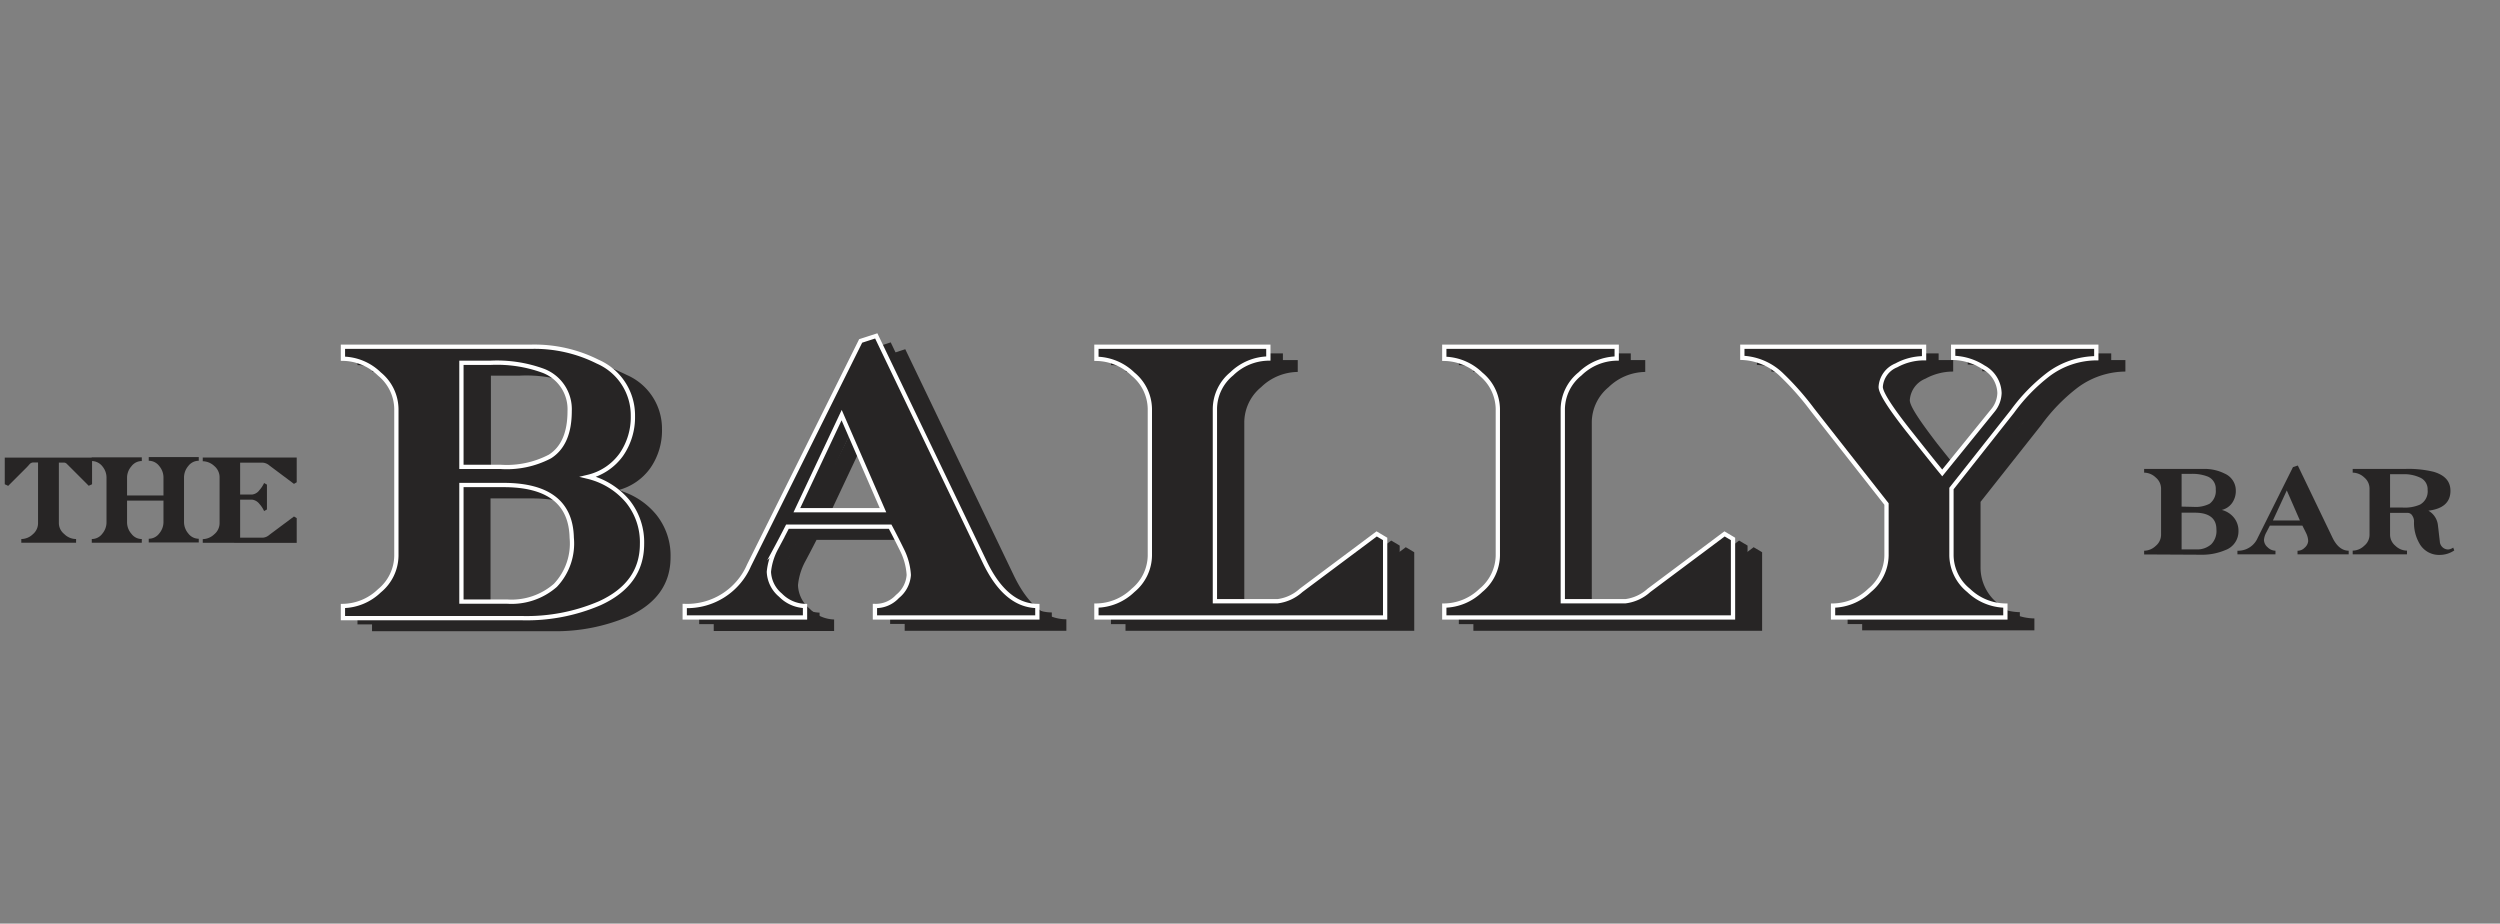 <?xml version="1.0" encoding="UTF-8"?> <svg xmlns="http://www.w3.org/2000/svg" id="Lager_1" data-name="Lager 1" viewBox="0 0 262.88 97.12"><rect x="0" y="0" width="262.88" height="97.12" fill="#808080" stroke="none"/><defs><style>.cls-1{fill:#272525;}.cls-2{fill:none;stroke:#fff;stroke-miterlimit:10;stroke-width:0.45px;}</style></defs><path class="cls-1" d="M36.06,65V63.72a5.66,5.66,0,0,0,3.84-1.6,4.84,4.84,0,0,0,1.78-3.68V43a4.82,4.82,0,0,0-1.78-3.67,5.62,5.62,0,0,0-3.84-1.61V36.46H55.85a14.78,14.78,0,0,1,7,1.57,6.15,6.15,0,0,1,3.7,5.7,6.91,6.91,0,0,1-1.22,4.08,6,6,0,0,1-3.47,2.33A7.82,7.82,0,0,1,66,52.71a6.85,6.85,0,0,1,1.51,4.49q0,4.2-4.44,6.23A19.48,19.48,0,0,1,54.92,65ZM52.59,49.09A9.79,9.79,0,0,0,57.83,48q2.07-1.32,2.07-4.78A4.32,4.32,0,0,0,57.15,39a14.15,14.15,0,0,0-5.6-.85l-1.59,0c-.68,0-1.16,0-1.44,0V49.09ZM48.52,51V63.26h4.81a7,7,0,0,0,5.07-1.71,6.4,6.4,0,0,0,1.72-5Q60,51,52.94,51Z"></path><path class="cls-1" d="M80.85,60.12a3.36,3.36,0,0,0,1.22,2.46,3.77,3.77,0,0,0,2.58,1.14v1.21H72V63.72a7.09,7.09,0,0,0,6.76-4.27l11.74-23.6,1.64-.53,11.39,23.74c1.47,3.08,3.32,4.64,5.55,4.66v1.21H92V63.72a3.09,3.09,0,0,0,2.37-1,3.17,3.17,0,0,0,1.19-2.26,6.74,6.74,0,0,0-.71-2.63c-.41-.83-.82-1.65-1.25-2.45H82.8c-.4.78-.8,1.55-1.21,2.31A6.57,6.57,0,0,0,80.85,60.12Zm12-6.47-4.35-10-4.71,10Z"></path><path class="cls-1" d="M144.76,56.14l.89.53v8.26H115.29V63.68a5.65,5.65,0,0,0,3.85-1.6,4.83,4.83,0,0,0,1.77-3.66V43a4.82,4.82,0,0,0-1.77-3.66,5.66,5.66,0,0,0-3.85-1.61V36.46h18.08V37.7a5.65,5.65,0,0,0-3.85,1.61A4.82,4.82,0,0,0,127.75,43V63.22h6.6a4.51,4.51,0,0,0,2.46-1.14Z"></path><path class="cls-1" d="M181.34,56.14l.89.53v8.26H151.87V63.68a5.65,5.65,0,0,0,3.85-1.6,4.85,4.85,0,0,0,1.78-3.66V43a4.83,4.83,0,0,0-1.78-3.66,5.66,5.66,0,0,0-3.85-1.61V36.46H170V37.7a5.65,5.65,0,0,0-3.85,1.61A4.82,4.82,0,0,0,164.33,43V63.22h6.6a4.51,4.51,0,0,0,2.46-1.14Z"></path><path class="cls-1" d="M204.23,49.73l5.31-6.55a3,3,0,0,0,.71-1.85,3.17,3.17,0,0,0-1.67-2.7,6.14,6.14,0,0,0-3.2-1V36.46h15.05v1.21a8.52,8.52,0,0,0-5.05,1.71,18.93,18.93,0,0,0-3.77,3.88l-6.41,8.11v7.05A4.82,4.82,0,0,0,207,62.08a5.7,5.7,0,0,0,3.87,1.6v1.25H192.75V63.68a5.65,5.65,0,0,0,3.84-1.6,4.85,4.85,0,0,0,1.78-3.66V53l-7.8-9.93a29.4,29.4,0,0,0-3.16-3.59,6.33,6.33,0,0,0-4.2-1.85V36.46h19.11v1.21a6.07,6.07,0,0,0-2.92.75,2.61,2.61,0,0,0-1.64,2.27q0,.89,2.85,4.52C201.82,46.73,203,48.23,204.23,49.73Z"></path><path class="cls-1" d="M39.12,66.37V65.12A5.61,5.61,0,0,0,43,63.52a4.83,4.83,0,0,0,1.78-3.67V44.38A4.82,4.82,0,0,0,43,40.71a5.61,5.61,0,0,0-3.84-1.6V37.86H58.91a14.78,14.78,0,0,1,7,1.57,6.15,6.15,0,0,1,3.7,5.7,6.91,6.91,0,0,1-1.22,4.08A6,6,0,0,1,65,51.54,7.82,7.82,0,0,1,69,54.11a6.85,6.85,0,0,1,1.51,4.49q0,4.2-4.44,6.23A19.48,19.48,0,0,1,58,66.37ZM55.65,50.49a9.79,9.79,0,0,0,5.24-1.07Q63,48.1,63,44.64a4.32,4.32,0,0,0-2.75-4.29,14.19,14.19,0,0,0-5.6-.85l-1.59,0c-.68,0-1.16,0-1.44,0V50.49Zm-4.07,1.92V64.66h4.81A7,7,0,0,0,61.46,63a6.4,6.4,0,0,0,1.72-5Q63,52.42,56,52.41Z"></path><path class="cls-1" d="M83.91,61.53A3.36,3.36,0,0,0,85.13,64a3.77,3.77,0,0,0,2.58,1.14v1.21H75.05V65.12a7.09,7.09,0,0,0,6.76-4.27l11.74-23.6,1.64-.53,11.39,23.74c1.47,3.08,3.32,4.64,5.55,4.66v1.21h-17V65.12a3.11,3.11,0,0,0,2.37-1,3.19,3.19,0,0,0,1.19-2.26,6.74,6.74,0,0,0-.71-2.64c-.41-.83-.82-1.65-1.25-2.45H85.86c-.4.78-.8,1.55-1.21,2.31A6.61,6.61,0,0,0,83.91,61.53Zm12-6.48L91.51,45l-4.71,10Z"></path><path class="cls-1" d="M147.82,57.54l.89.53v8.26H118.35V65.08a5.65,5.65,0,0,0,3.85-1.6A4.83,4.83,0,0,0,124,59.82V44.37a4.82,4.82,0,0,0-1.77-3.66,5.65,5.65,0,0,0-3.85-1.6V37.86h18.08v1.25a5.63,5.63,0,0,0-3.85,1.6,4.82,4.82,0,0,0-1.77,3.66V64.62h6.59a4.46,4.46,0,0,0,2.46-1.14Z"></path><path class="cls-1" d="M184.4,57.54l.89.53v8.26H154.93V65.08a5.65,5.65,0,0,0,3.85-1.6,4.85,4.85,0,0,0,1.78-3.66V44.37a4.83,4.83,0,0,0-1.78-3.66,5.65,5.65,0,0,0-3.85-1.6V37.86H173v1.25a5.63,5.63,0,0,0-3.85,1.6,4.82,4.82,0,0,0-1.77,3.66V64.62H174a4.51,4.51,0,0,0,2.46-1.14Z"></path><path class="cls-1" d="M207.29,51.13l5.31-6.55a3,3,0,0,0,.71-1.85,3.18,3.18,0,0,0-1.67-2.7,6.14,6.14,0,0,0-3.2-1V37.86h15.05v1.21a8.52,8.52,0,0,0-5.05,1.71,18.93,18.93,0,0,0-3.77,3.88l-6.41,8.11v7a4.82,4.82,0,0,0,1.79,3.66,5.7,5.7,0,0,0,3.87,1.6v1.25H195.81V65.08a5.65,5.65,0,0,0,3.84-1.6,4.85,4.85,0,0,0,1.78-3.66V54.44l-7.8-9.93a29.4,29.4,0,0,0-3.16-3.59,6.33,6.33,0,0,0-4.2-1.85V37.86h19.11v1.21a6.07,6.07,0,0,0-2.92.75,2.61,2.61,0,0,0-1.64,2.27c0,.6,1,2.1,2.85,4.52C204.88,48.13,206.08,49.63,207.29,51.13Z"></path><path class="cls-1" d="M37.59,65.66V64.42a5.66,5.66,0,0,0,3.84-1.6,4.84,4.84,0,0,0,1.78-3.68V43.68A4.82,4.82,0,0,0,41.43,40a5.62,5.62,0,0,0-3.84-1.61V37.16H57.38a14.78,14.78,0,0,1,7,1.57,6.15,6.15,0,0,1,3.7,5.7,6.91,6.91,0,0,1-1.22,4.08,6,6,0,0,1-3.47,2.33,7.82,7.82,0,0,1,4.07,2.57A6.85,6.85,0,0,1,69,57.9q0,4.2-4.44,6.23a19.48,19.48,0,0,1-8.12,1.53ZM54.12,49.79a9.79,9.79,0,0,0,5.24-1.07q2.07-1.32,2.07-4.78a4.32,4.32,0,0,0-2.75-4.29,14.19,14.19,0,0,0-5.6-.85l-1.59,0c-.68,0-1.16,0-1.44,0V49.79Zm-4.07,1.92V64h4.81a7,7,0,0,0,5.07-1.71,6.4,6.4,0,0,0,1.72-5q-.15-5.57-7.18-5.56Z"></path><path class="cls-1" d="M82.38,60.82a3.36,3.36,0,0,0,1.22,2.46,3.77,3.77,0,0,0,2.58,1.14v1.21H73.52V64.42a7.09,7.09,0,0,0,6.76-4.27L92,36.55,93.66,36l11.39,23.74c1.47,3.08,3.32,4.64,5.55,4.66v1.21h-17V64.42a3.11,3.11,0,0,0,2.37-1,3.21,3.21,0,0,0,1.19-2.26,6.74,6.74,0,0,0-.71-2.64c-.41-.83-.82-1.65-1.25-2.45H84.33c-.4.78-.8,1.55-1.21,2.31A6.62,6.62,0,0,0,82.38,60.82Zm12-6.47L90,44.32l-4.71,10Z"></path><path class="cls-1" d="M146.29,56.84l.89.53v8.26H116.82V64.38a5.65,5.65,0,0,0,3.85-1.6,4.83,4.83,0,0,0,1.77-3.66V43.67A4.82,4.82,0,0,0,120.67,40a5.66,5.66,0,0,0-3.85-1.61V37.16H134.9V38.4A5.65,5.65,0,0,0,131.05,40a4.82,4.82,0,0,0-1.77,3.66V63.92h6.59a4.46,4.46,0,0,0,2.46-1.14Z"></path><path class="cls-1" d="M182.87,56.84l.89.53v8.26H153.4V64.38a5.65,5.65,0,0,0,3.85-1.6A4.85,4.85,0,0,0,159,59.12V43.67A4.83,4.83,0,0,0,157.25,40a5.66,5.66,0,0,0-3.85-1.61V37.16h18.08V38.4A5.65,5.65,0,0,0,167.63,40a4.82,4.82,0,0,0-1.77,3.66V63.92h6.6a4.51,4.51,0,0,0,2.46-1.14Z"></path><path class="cls-1" d="M205.76,50.43l5.31-6.55a3,3,0,0,0,.71-1.85,3.17,3.17,0,0,0-1.67-2.7,6.14,6.14,0,0,0-3.2-1V37.16H222v1.21a8.52,8.52,0,0,0-5.05,1.71A18.93,18.93,0,0,0,213.14,44l-6.41,8.11v7a4.82,4.82,0,0,0,1.79,3.66,5.7,5.7,0,0,0,3.87,1.6v1.25H194.28V64.38a5.65,5.65,0,0,0,3.84-1.6,4.85,4.85,0,0,0,1.78-3.66V53.74l-7.8-9.93a29.4,29.4,0,0,0-3.16-3.59,6.33,6.33,0,0,0-4.2-1.85V37.16h19.11v1.21a6.07,6.07,0,0,0-2.92.75,2.61,2.61,0,0,0-1.64,2.27c0,.6,1,2.1,2.85,4.52C203.35,47.43,204.55,48.93,205.76,50.43Z"></path><path class="cls-1" d="M36.06,65V63.72a5.66,5.66,0,0,0,3.84-1.6,4.84,4.84,0,0,0,1.78-3.68V43a4.82,4.82,0,0,0-1.78-3.67,5.62,5.62,0,0,0-3.84-1.61V36.46H55.85a14.78,14.78,0,0,1,7,1.57,6.15,6.15,0,0,1,3.7,5.7,6.91,6.91,0,0,1-1.22,4.08,6,6,0,0,1-3.47,2.33A7.82,7.82,0,0,1,66,52.71a6.85,6.85,0,0,1,1.51,4.49q0,4.2-4.44,6.23A19.48,19.48,0,0,1,54.92,65ZM52.59,49.09A9.79,9.79,0,0,0,57.83,48q2.07-1.32,2.07-4.78A4.32,4.32,0,0,0,57.15,39a14.15,14.15,0,0,0-5.6-.85l-1.59,0c-.68,0-1.16,0-1.44,0V49.09ZM48.52,51V63.26h4.81a7,7,0,0,0,5.07-1.71,6.4,6.4,0,0,0,1.72-5Q60,51,52.94,51Z"></path><path class="cls-1" d="M80.85,60.12a3.36,3.36,0,0,0,1.22,2.46,3.77,3.77,0,0,0,2.58,1.14v1.21H72V63.72a7.09,7.09,0,0,0,6.76-4.27l11.74-23.6,1.64-.53,11.39,23.74c1.47,3.08,3.32,4.64,5.55,4.66v1.21H92V63.72a3.09,3.09,0,0,0,2.37-1,3.17,3.17,0,0,0,1.19-2.26,6.74,6.74,0,0,0-.71-2.63c-.41-.83-.82-1.65-1.25-2.45H82.8c-.4.78-.8,1.55-1.21,2.31A6.57,6.57,0,0,0,80.85,60.12Zm12-6.47-4.35-10-4.71,10Z"></path><path class="cls-1" d="M144.76,56.14l.89.53v8.26H115.29V63.68a5.65,5.65,0,0,0,3.85-1.6,4.83,4.83,0,0,0,1.77-3.66V43a4.82,4.82,0,0,0-1.77-3.66,5.66,5.66,0,0,0-3.85-1.61V36.46h18.08V37.7a5.65,5.65,0,0,0-3.85,1.61A4.82,4.82,0,0,0,127.75,43V63.22h6.6a4.51,4.51,0,0,0,2.46-1.14Z"></path><path class="cls-1" d="M181.34,56.14l.89.53v8.26H151.87V63.68a5.65,5.65,0,0,0,3.85-1.6,4.85,4.85,0,0,0,1.78-3.66V43a4.83,4.83,0,0,0-1.78-3.66,5.66,5.66,0,0,0-3.85-1.61V36.46H170V37.7a5.65,5.65,0,0,0-3.85,1.61A4.82,4.82,0,0,0,164.33,43V63.22h6.6a4.51,4.51,0,0,0,2.46-1.14Z"></path><path class="cls-1" d="M204.23,49.73l5.31-6.55a3,3,0,0,0,.71-1.85,3.17,3.17,0,0,0-1.67-2.7,6.14,6.14,0,0,0-3.2-1V36.46h15.05v1.21a8.52,8.52,0,0,0-5.05,1.71,18.93,18.93,0,0,0-3.77,3.88l-6.41,8.11v7.05A4.82,4.82,0,0,0,207,62.08a5.7,5.7,0,0,0,3.87,1.6v1.25H192.75V63.68a5.65,5.65,0,0,0,3.84-1.6,4.85,4.85,0,0,0,1.78-3.66V53l-7.8-9.93a29.4,29.4,0,0,0-3.16-3.59,6.33,6.33,0,0,0-4.2-1.85V36.46h19.11v1.21a6.07,6.07,0,0,0-2.92.75,2.61,2.61,0,0,0-1.64,2.27q0,.89,2.85,4.52C201.82,46.73,203,48.23,204.23,49.73Z"></path><path class="cls-1" d="M36.06,65V63.72a5.66,5.66,0,0,0,3.84-1.6,4.84,4.84,0,0,0,1.78-3.68V43a4.82,4.82,0,0,0-1.78-3.67,5.62,5.62,0,0,0-3.84-1.61V36.46H55.85a14.78,14.78,0,0,1,7,1.57,6.15,6.15,0,0,1,3.7,5.7,6.91,6.91,0,0,1-1.22,4.08,6,6,0,0,1-3.47,2.33A7.82,7.82,0,0,1,66,52.71a6.85,6.85,0,0,1,1.51,4.49q0,4.2-4.44,6.23A19.48,19.48,0,0,1,54.92,65ZM52.59,49.09A9.79,9.79,0,0,0,57.83,48q2.07-1.32,2.07-4.78A4.32,4.32,0,0,0,57.15,39a14.15,14.15,0,0,0-5.6-.85l-1.59,0c-.68,0-1.16,0-1.44,0V49.09ZM48.52,51V63.26h4.81a7,7,0,0,0,5.07-1.71,6.4,6.4,0,0,0,1.72-5Q60,51,52.94,51Z"></path><path class="cls-1" d="M80.85,60.12a3.36,3.36,0,0,0,1.22,2.46,3.77,3.77,0,0,0,2.58,1.14v1.21H72V63.72a7.09,7.09,0,0,0,6.76-4.27l11.74-23.6,1.64-.53,11.39,23.74c1.47,3.08,3.32,4.64,5.55,4.66v1.21H92V63.72a3.09,3.09,0,0,0,2.37-1,3.17,3.17,0,0,0,1.19-2.26,6.74,6.74,0,0,0-.71-2.63c-.41-.83-.82-1.65-1.25-2.45H82.8c-.4.78-.8,1.55-1.21,2.31A6.57,6.57,0,0,0,80.85,60.12Zm12-6.47-4.35-10-4.71,10Z"></path><path class="cls-1" d="M144.76,56.14l.89.53v8.26H115.29V63.68a5.65,5.65,0,0,0,3.85-1.6,4.83,4.83,0,0,0,1.77-3.66V43a4.82,4.82,0,0,0-1.77-3.66,5.66,5.66,0,0,0-3.85-1.61V36.46h18.08V37.7a5.65,5.65,0,0,0-3.85,1.61A4.82,4.82,0,0,0,127.75,43V63.22h6.6a4.51,4.51,0,0,0,2.46-1.14Z"></path><path class="cls-1" d="M181.34,56.14l.89.53v8.26H151.87V63.68a5.65,5.65,0,0,0,3.85-1.6,4.85,4.85,0,0,0,1.78-3.66V43a4.83,4.83,0,0,0-1.78-3.66,5.66,5.66,0,0,0-3.85-1.61V36.46H170V37.7a5.65,5.65,0,0,0-3.85,1.61A4.82,4.82,0,0,0,164.33,43V63.22h6.6a4.51,4.51,0,0,0,2.46-1.14Z"></path><path class="cls-1" d="M204.23,49.73l5.31-6.55a3,3,0,0,0,.71-1.85,3.17,3.17,0,0,0-1.67-2.7,6.14,6.14,0,0,0-3.2-1V36.46h15.05v1.21a8.52,8.52,0,0,0-5.05,1.71,18.93,18.93,0,0,0-3.77,3.88l-6.41,8.11v7.05A4.82,4.82,0,0,0,207,62.08a5.7,5.7,0,0,0,3.87,1.6v1.25H192.75V63.68a5.65,5.65,0,0,0,3.84-1.6,4.85,4.85,0,0,0,1.78-3.66V53l-7.8-9.93a29.4,29.4,0,0,0-3.16-3.59,6.33,6.33,0,0,0-4.2-1.85V36.46h19.11v1.21a6.07,6.07,0,0,0-2.92.75,2.61,2.61,0,0,0-1.64,2.27q0,.89,2.85,4.52C201.82,46.73,203,48.23,204.23,49.73Z"></path><path class="cls-2" d="M36.06,65V63.72a5.66,5.66,0,0,0,3.84-1.6,4.84,4.84,0,0,0,1.78-3.68V43a4.82,4.82,0,0,0-1.78-3.67,5.62,5.62,0,0,0-3.84-1.61V36.46H55.85a14.78,14.78,0,0,1,7,1.57,6.15,6.15,0,0,1,3.7,5.7,6.91,6.91,0,0,1-1.22,4.08,6,6,0,0,1-3.47,2.33A7.82,7.82,0,0,1,66,52.71a6.85,6.85,0,0,1,1.51,4.49q0,4.2-4.44,6.23A19.48,19.48,0,0,1,54.92,65ZM52.59,49.09A9.79,9.79,0,0,0,57.83,48q2.07-1.32,2.07-4.78A4.32,4.32,0,0,0,57.15,39a14.15,14.15,0,0,0-5.6-.85l-1.59,0c-.68,0-1.16,0-1.44,0V49.09ZM48.52,51V63.26h4.81a7,7,0,0,0,5.07-1.71,6.4,6.4,0,0,0,1.72-5Q60,51,52.94,51Z"></path><path class="cls-2" d="M80.85,60.12a3.36,3.36,0,0,0,1.22,2.46,3.77,3.77,0,0,0,2.58,1.14v1.21H72V63.72a7.09,7.09,0,0,0,6.76-4.27l11.74-23.6,1.64-.53,11.39,23.74c1.47,3.08,3.32,4.64,5.55,4.66v1.21H92V63.72a3.09,3.09,0,0,0,2.37-1,3.17,3.17,0,0,0,1.19-2.26,6.74,6.74,0,0,0-.71-2.63c-.41-.83-.82-1.65-1.25-2.45H82.8c-.4.78-.8,1.55-1.21,2.31A6.57,6.57,0,0,0,80.85,60.12Zm12-6.47-4.35-10-4.71,10Z"></path><path class="cls-2" d="M144.76,56.14l.89.53v8.26H115.29V63.68a5.65,5.65,0,0,0,3.85-1.6,4.83,4.83,0,0,0,1.77-3.66V43a4.82,4.82,0,0,0-1.77-3.66,5.66,5.66,0,0,0-3.85-1.61V36.46h18.08V37.7a5.65,5.65,0,0,0-3.85,1.61A4.82,4.82,0,0,0,127.75,43V63.22h6.6a4.51,4.51,0,0,0,2.46-1.14Z"></path><path class="cls-2" d="M181.34,56.14l.89.53v8.26H151.87V63.68a5.65,5.65,0,0,0,3.85-1.6,4.85,4.85,0,0,0,1.78-3.66V43a4.83,4.83,0,0,0-1.78-3.66,5.66,5.66,0,0,0-3.85-1.61V36.46H170V37.7a5.65,5.65,0,0,0-3.85,1.61A4.82,4.82,0,0,0,164.33,43V63.22h6.6a4.51,4.51,0,0,0,2.46-1.14Z"></path><path class="cls-2" d="M204.23,49.73l5.31-6.55a3,3,0,0,0,.71-1.85,3.17,3.17,0,0,0-1.67-2.7,6.14,6.14,0,0,0-3.2-1V36.46h15.05v1.21a8.52,8.52,0,0,0-5.05,1.71,18.93,18.93,0,0,0-3.77,3.88l-6.41,8.11v7.05A4.82,4.82,0,0,0,207,62.08a5.7,5.7,0,0,0,3.87,1.6v1.25H192.75V63.68a5.65,5.65,0,0,0,3.84-1.6,4.85,4.85,0,0,0,1.78-3.66V53l-7.8-9.93a29.4,29.4,0,0,0-3.16-3.59,6.33,6.33,0,0,0-4.2-1.85V36.46h19.11v1.21a6.07,6.07,0,0,0-2.92.75,2.61,2.61,0,0,0-1.64,2.27q0,.89,2.85,4.52C201.82,46.73,203,48.23,204.23,49.73Z"></path><path class="cls-1" d="M4,48.63H3.47a.53.53,0,0,0-.34.16l-.27.3-2,2-.36-.17v-2.8H9.68v2.8l-.35.16-2-2-.28-.28a.47.47,0,0,0-.33-.16H6.19V55a1.48,1.48,0,0,0,.56,1.15A1.77,1.77,0,0,0,8,56.68v.39H2.24v-.39a1.77,1.77,0,0,0,1.22-.51A1.5,1.5,0,0,0,4,55Z"></path><path class="cls-1" d="M17.19,52.1V50.24A1.87,1.87,0,0,0,16.74,49a1.38,1.38,0,0,0-1.1-.55v-.39H20.9v.39a1.38,1.38,0,0,0-1.1.55,1.87,1.87,0,0,0-.45,1.21v4.68a1.87,1.87,0,0,0,.45,1.21,1.38,1.38,0,0,0,1.1.55v.39H15.64v-.39a1.37,1.37,0,0,0,1.1-.55,1.87,1.87,0,0,0,.45-1.21V52.64H13.36v2.28a1.83,1.83,0,0,0,.46,1.21,1.35,1.35,0,0,0,1.09.55v.39H9.65v-.39a1.37,1.37,0,0,0,1.1-.55,1.87,1.87,0,0,0,.45-1.21V50.24a1.86,1.86,0,0,0-.43-1.2,1.44,1.44,0,0,0-1.12-.56v-.39h5.26v.39a1.36,1.36,0,0,0-1.09.55,1.83,1.83,0,0,0-.46,1.21V52.1Z"></path><path class="cls-1" d="M26.52,52a1.1,1.1,0,0,0,.75-.45,3,3,0,0,0,.5-.76l.3.17v2.61l-.3.17a2.86,2.86,0,0,0-.5-.76,1.13,1.13,0,0,0-.76-.44H25.25v4h2.38a1.15,1.15,0,0,0,.68-.29l2.6-1.94.29.17v2.6H21.32v-.39a1.79,1.79,0,0,0,1.21-.51A1.52,1.52,0,0,0,23.09,55V50.14A1.55,1.55,0,0,0,22.53,49a1.82,1.82,0,0,0-1.21-.5v-.39H31.2v2.6l-.29.17-2.59-1.94a1.19,1.19,0,0,0-.7-.29H25.25V52Z"></path><path class="cls-1" d="M225.46,58.3v-.39a1.79,1.79,0,0,0,1.22-.51,1.52,1.52,0,0,0,.56-1.15V51.36a1.52,1.52,0,0,0-.56-1.15,1.79,1.79,0,0,0-1.22-.51v-.39h6.25a4.66,4.66,0,0,1,2.22.49,1.94,1.94,0,0,1,1.17,1.8,2.17,2.17,0,0,1-.39,1.29,1.84,1.84,0,0,1-1.09.73,2.41,2.41,0,0,1,1.28.81,2.18,2.18,0,0,1,.48,1.42,2.09,2.09,0,0,1-1.4,2,6.19,6.19,0,0,1-2.56.48Zm5.22-5a3.21,3.21,0,0,0,1.66-.33,1.67,1.67,0,0,0,.65-1.51,1.37,1.37,0,0,0-.87-1.36,4.49,4.49,0,0,0-1.77-.27h-.5l-.45,0v3.44Zm-1.28.61v3.86h1.52a2.23,2.23,0,0,0,1.6-.54,2,2,0,0,0,.54-1.57c0-1.17-.79-1.75-2.27-1.75Z"></path><path class="cls-1" d="M238.06,56.78a1.05,1.05,0,0,0,.39.77,1.19,1.19,0,0,0,.82.36v.38h-4v-.38a2.24,2.24,0,0,0,2.13-1.35l3.71-7.44.51-.17,3.6,7.49c.46,1,1.05,1.46,1.75,1.47v.38h-5.38v-.38a1,1,0,0,0,.75-.32,1,1,0,0,0,.37-.71,2.05,2.05,0,0,0-.22-.83c-.13-.27-.26-.52-.39-.78h-3.42l-.38.73A2,2,0,0,0,238.06,56.78Zm3.78-2.05-1.38-3.16L239,54.73Z"></path><path class="cls-1" d="M257.43,57.78a1.1,1.1,0,0,0,.53-.2l.11.3a2.73,2.73,0,0,1-1.53.47,2.35,2.35,0,0,1-2.09-1.13,4.31,4.31,0,0,1-.61-2.39,1.07,1.07,0,0,0-.17-.59.57.57,0,0,0-.5-.31h-1.85v2.31a1.52,1.52,0,0,0,.56,1.15,1.77,1.77,0,0,0,1.22.51v.39h-5.71V57.9a1.77,1.77,0,0,0,1.21-.51,1.48,1.48,0,0,0,.56-1.15V51.36a1.52,1.52,0,0,0-.56-1.16,1.8,1.8,0,0,0-1.21-.5v-.39h5.51a11.11,11.11,0,0,1,3,.3c1.18.35,1.77,1,1.77,2,0,1.2-.77,1.9-2.32,2.09a2,2,0,0,1,1,1.5c.07.57.13,1.15.2,1.71A.89.89,0,0,0,257.43,57.78Zm-4.79-4.41a4,4,0,0,0,1.83-.31,1.59,1.59,0,0,0,.8-1.55,1.34,1.34,0,0,0-.75-1.27,4,4,0,0,0-1.64-.38h-1.56v3.51Z"></path></svg> 